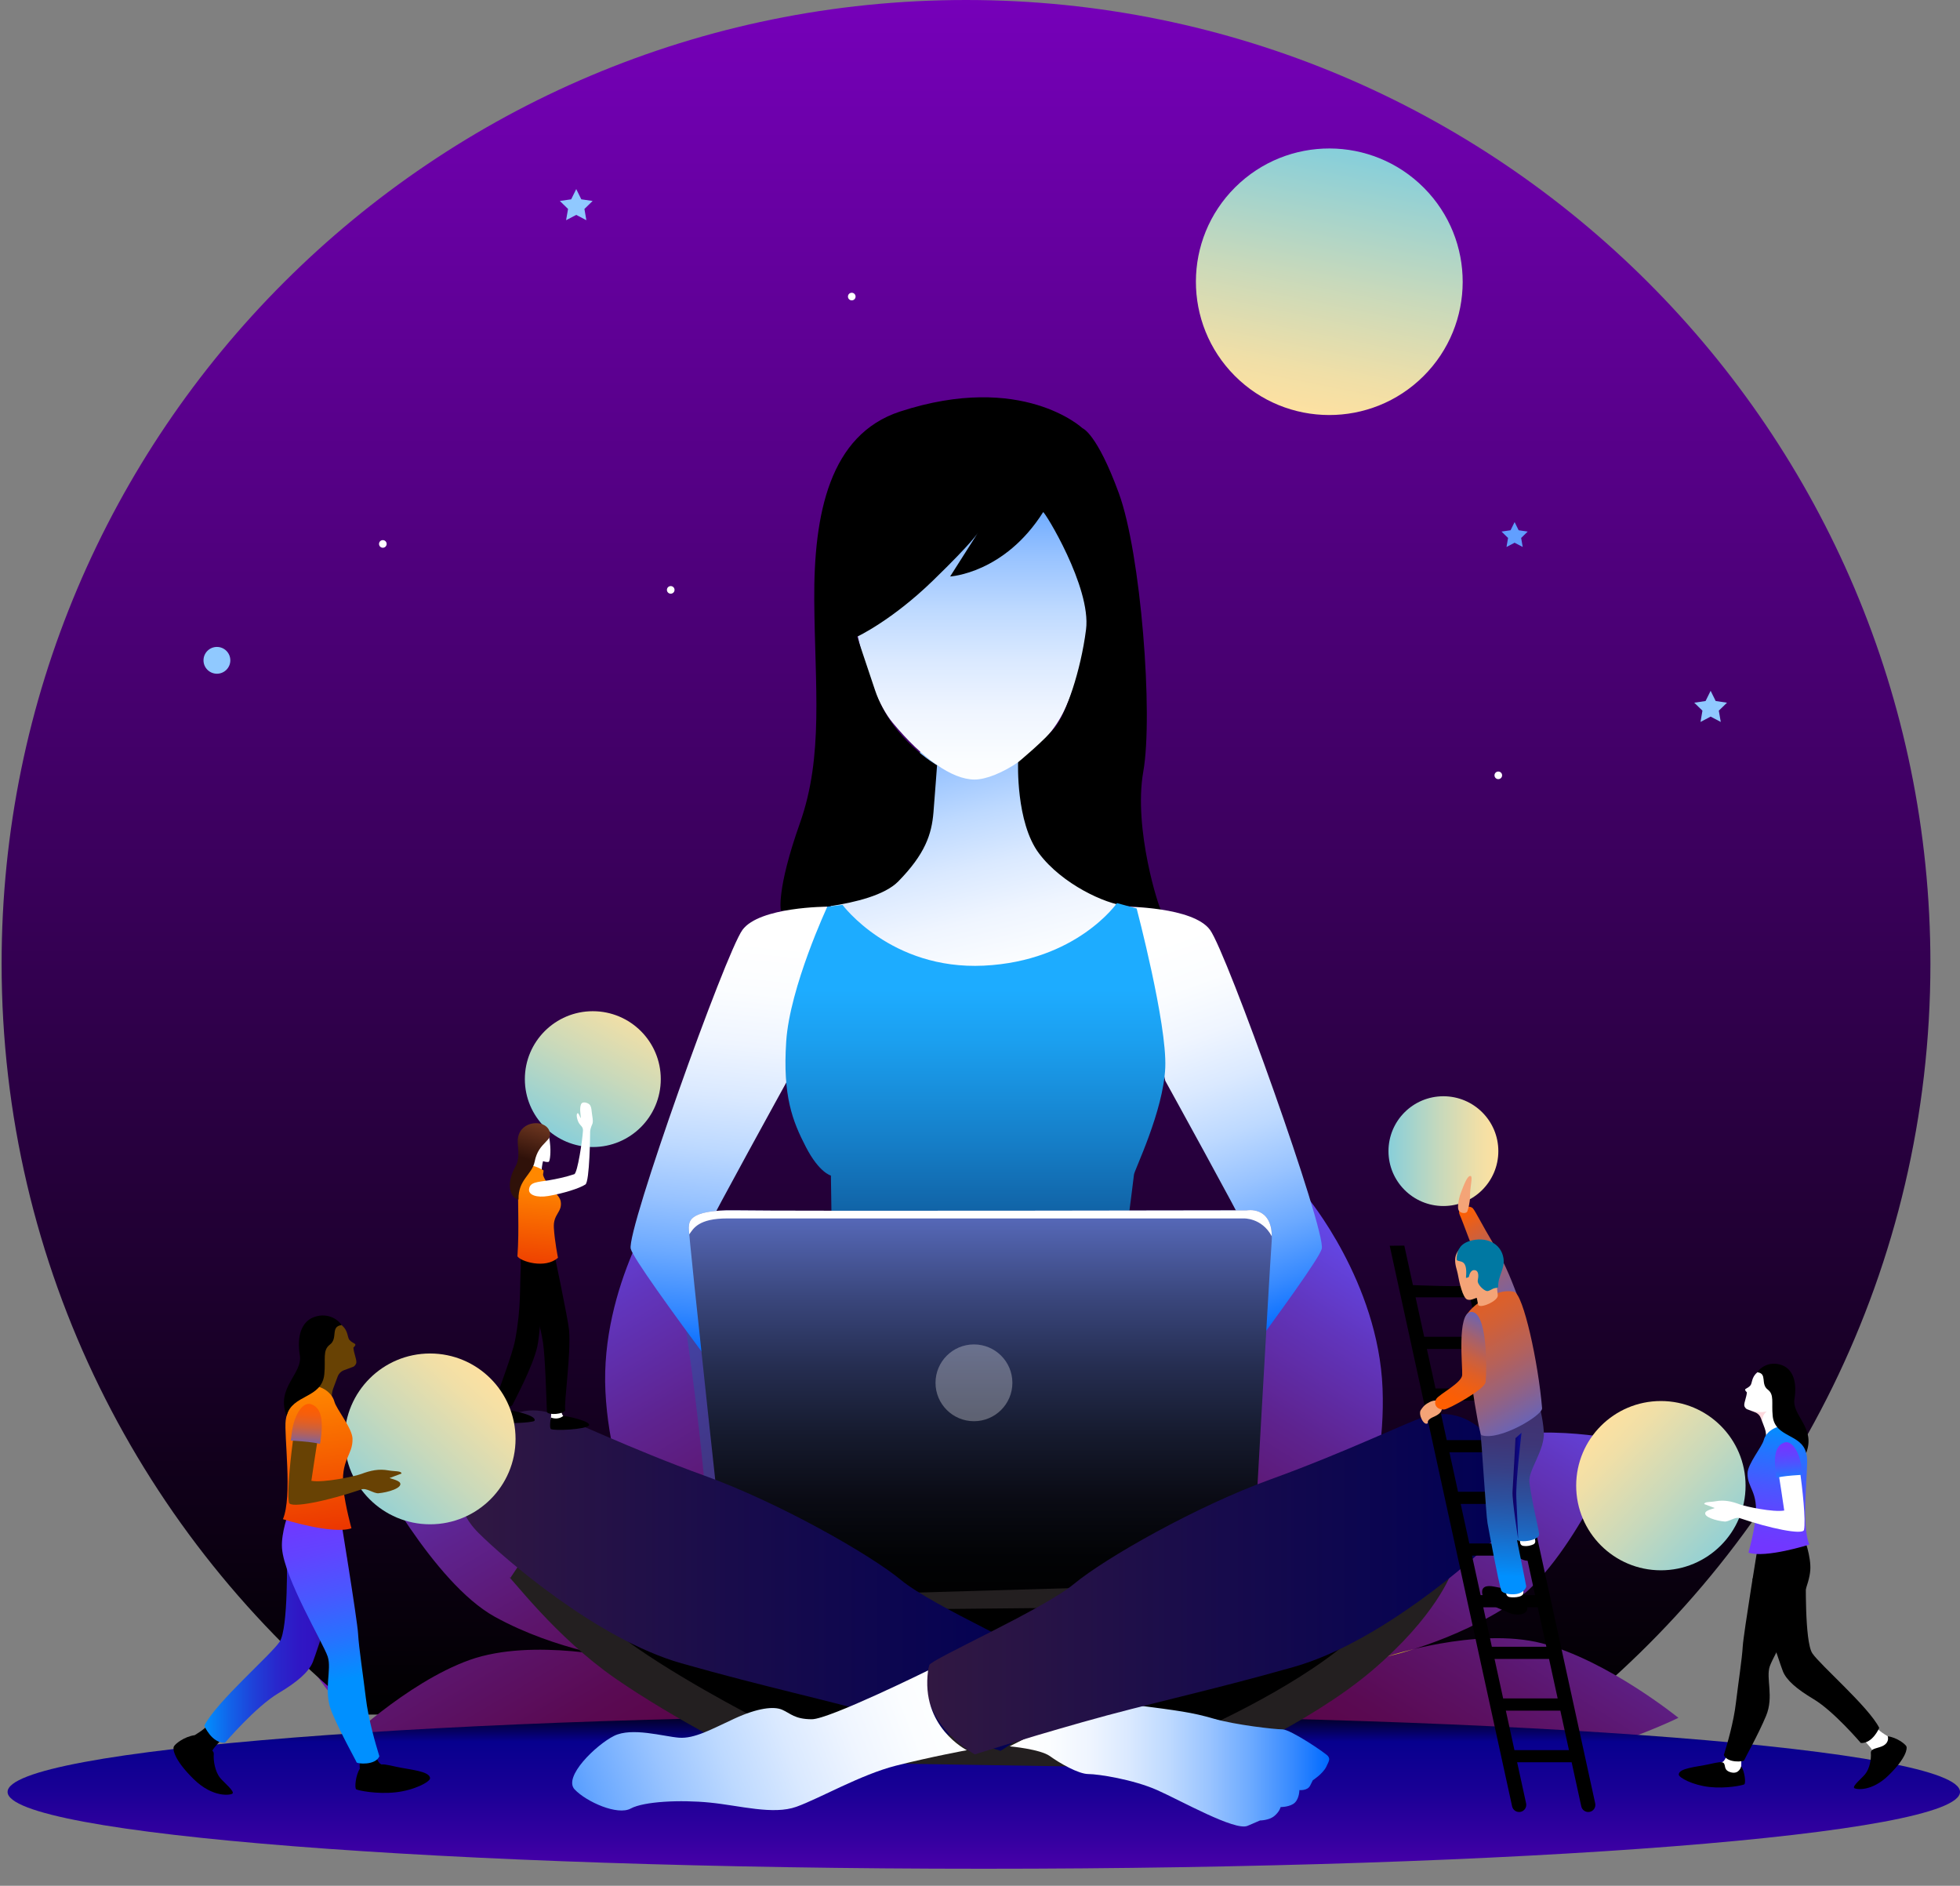 <?xml version="1.0" encoding="UTF-8"?> <svg xmlns="http://www.w3.org/2000/svg" width="105" height="101" viewBox="0 0 105 101" fill="none"><rect x="0" y="0" width="105" height="101" fill="#808080" stroke="none"/> <path d="M18.585 91.621C18.585 91.621 12.493 86.898 13.244 71.397C13.791 60.099 22.633 49.099 22.633 49.099C22.633 49.099 34.892 68.596 18.585 91.621Z" fill="#741AAC"></path> <path d="M83.914 91.621C83.914 91.621 90.007 86.898 89.256 71.397C88.707 60.099 79.867 49.099 79.867 49.099C79.867 49.099 67.608 68.596 83.914 91.621Z" fill="#741AAC"></path> <path d="M103.415 51.61C103.415 23.106 80.284 0 51.751 0C23.216 0 0.086 23.106 0.086 51.61C0.086 67.87 7.615 82.369 19.378 91.829H84.124C95.884 82.369 103.415 67.87 103.415 51.61Z" fill="url(#paint0_linear_127_632)"></path> <path d="M45.834 15.883C45.834 15.996 45.743 16.087 45.63 16.087C45.516 16.087 45.426 15.996 45.426 15.883C45.426 15.77 45.516 15.679 45.63 15.679C45.743 15.679 45.834 15.772 45.834 15.883ZM60.405 28.463C60.405 28.576 60.314 28.666 60.201 28.666C60.088 28.666 59.997 28.576 59.997 28.463C59.997 28.35 60.088 28.259 60.201 28.259C60.314 28.259 60.405 28.35 60.405 28.463ZM36.136 31.593C36.136 31.706 36.045 31.797 35.932 31.797C35.819 31.797 35.728 31.706 35.728 31.593C35.728 31.48 35.819 31.389 35.932 31.389C36.045 31.389 36.136 31.48 36.136 31.593ZM20.713 29.132C20.713 29.245 20.622 29.336 20.509 29.336C20.395 29.336 20.305 29.245 20.305 29.132C20.305 29.019 20.395 28.928 20.509 28.928C20.62 28.928 20.713 29.019 20.713 29.132ZM80.47 41.525C80.47 41.638 80.379 41.729 80.266 41.729C80.153 41.729 80.062 41.638 80.062 41.525C80.062 41.412 80.153 41.322 80.266 41.322C80.379 41.322 80.47 41.412 80.47 41.525Z" fill="white"></path> <path d="M81.14 27.961L81.356 28.399L81.841 28.47L81.49 28.812L81.574 29.295L81.14 29.067L80.705 29.295L80.789 28.812L80.438 28.47L80.923 28.399L81.14 27.961Z" fill="#619FFF"></path> <path d="M30.87 10.126L31.141 10.675L31.748 10.763L31.309 11.191L31.412 11.794L30.87 11.509L30.326 11.794L30.431 11.191L29.992 10.763L30.599 10.675L30.87 10.126ZM91.641 36.998L91.912 37.545L92.518 37.635L92.079 38.061L92.184 38.666L91.641 38.38L91.099 38.666L91.202 38.061L90.763 37.635L91.37 37.545L91.641 36.998Z" fill="#90C9FF"></path> <path d="M11.621 36.083C12.017 36.083 12.339 35.762 12.339 35.366C12.339 34.969 12.017 34.648 11.621 34.648C11.224 34.648 10.902 34.969 10.902 35.366C10.902 35.762 11.224 36.083 11.621 36.083Z" fill="#90C9FF"></path> <path d="M66.145 20.125C68.929 22.919 73.455 22.931 76.253 20.151C79.05 17.369 79.062 12.85 76.278 10.056C73.495 7.261 68.971 7.249 66.171 10.03C63.375 12.809 63.363 17.328 66.145 20.125Z" fill="url(#paint1_linear_127_632)"></path> <path d="M69.75 92.402C69.75 92.402 63.38 96.485 57.652 95.281C51.927 94.077 47.391 91.092 47.391 91.092C47.391 91.092 52.016 87.46 55.652 86.955C59.288 86.45 63.616 89.226 63.513 88.914C63.41 88.602 58.047 84.994 56.605 81.877C55.163 78.761 54.546 72.183 54.546 72.183C54.546 72.183 60.227 74.031 62.294 76.321C64.362 78.61 67.29 84.097 67.29 84.097C67.29 84.097 64.893 79.239 65.452 74.303C66.011 69.368 70.026 64.111 70.026 64.111C70.026 64.111 73.838 68.668 74.065 74.351C74.293 80.037 71.795 84.715 71.795 84.715C71.795 84.715 75.596 79.211 78.571 77.584C81.547 75.958 86.899 77.139 86.899 77.139C86.899 77.139 84.194 83.705 81.05 85.828C77.906 87.953 74.263 88.731 74.263 88.731C74.263 88.731 79.094 87.107 82.6 88.011C86.106 88.917 89.915 92.002 89.915 92.002C89.915 92.002 83.507 95.171 78.527 94.529C73.543 93.889 69.75 92.402 69.75 92.402Z" fill="url(#paint2_linear_127_632)"></path> <path d="M75.745 88.322C74.846 88.537 74.262 88.731 74.262 88.731C74.262 88.731 74.848 88.606 75.745 88.322Z" fill="url(#paint3_linear_127_632)"></path> <path d="M56.879 75.529C56.879 75.529 61.732 86.465 69.17 90.601C67.831 89.18 64.818 86.999 62.294 83.397C59.769 79.793 56.879 75.529 56.879 75.529Z" fill="url(#paint4_linear_127_632)"></path> <path d="M69.194 91.125C69.194 91.125 58.212 91.782 53.728 91.359C50.428 91.128 48.871 90.967 48.871 90.967C48.871 90.967 51.655 91.959 58.663 92.14C65.669 92.324 69.194 91.125 69.194 91.125Z" fill="url(#paint5_linear_127_632)"></path> <path d="M38.35 92.126C38.35 92.126 45.061 95.622 50.656 93.909C56.252 92.197 60.501 88.818 60.501 88.818C60.501 88.818 55.569 85.614 51.903 85.438C48.236 85.261 44.175 88.412 44.248 88.092C44.322 87.772 49.342 83.698 50.497 80.465C51.652 77.232 51.678 70.625 51.678 70.625C51.678 70.625 46.185 72.974 44.331 75.44C42.477 77.906 40.054 83.633 40.054 83.633C40.054 83.633 42.004 78.579 41.005 73.714C40.006 68.849 35.536 63.972 35.536 63.972C35.536 63.972 32.149 68.851 32.434 74.533C32.717 80.215 35.626 84.652 35.626 84.652C35.626 84.652 31.347 79.511 28.237 78.156C25.127 76.802 19.902 78.459 19.902 78.459C19.902 78.459 23.185 84.756 26.507 86.59C29.828 88.424 33.527 88.873 33.527 88.873C33.527 88.873 28.571 87.688 25.16 88.904C21.75 90.12 18.234 93.532 18.234 93.532C18.234 93.532 24.901 96.115 29.804 95.031C34.705 93.948 38.35 92.126 38.35 92.126Z" fill="url(#paint6_linear_127_632)"></path> <path opacity="0.3" d="M35.535 63.974C35.535 63.974 40.004 68.851 41.004 73.716C42.003 78.581 40.052 83.634 40.052 83.634C40.052 83.634 42.476 77.906 44.329 75.442C46.182 72.976 51.677 70.627 51.677 70.627C51.677 70.627 51.653 77.233 50.496 80.466C49.34 83.7 44.321 87.775 44.247 88.094C44.173 88.414 48.234 85.261 51.901 85.439C55.568 85.616 60.5 88.82 60.5 88.82C60.5 88.82 56.25 92.198 50.655 93.911C45.06 95.623 38.348 92.128 38.348 92.128L38.168 92.216C38.736 79.811 35.535 63.974 35.535 63.974Z" fill="#00759F"></path> <path d="M32.012 88.601C32.925 88.736 33.524 88.876 33.524 88.876C33.524 88.876 32.931 88.803 32.012 88.601Z" fill="url(#paint7_linear_127_632)"></path> <path d="M49.655 74.17C49.655 74.17 45.803 85.496 38.766 90.28C39.971 88.746 42.777 86.304 44.968 82.49C47.159 78.675 49.655 74.17 49.655 74.17Z" fill="url(#paint8_linear_127_632)"></path> <path d="M38.789 90.805C38.789 90.805 49.786 90.476 54.214 89.654C57.48 89.128 59.016 88.828 59.016 88.828C59.016 88.828 56.333 90.065 49.37 90.875C42.406 91.685 38.789 90.805 38.789 90.805Z" fill="url(#paint9_linear_127_632)"></path> <path d="M37.766 90.556C37.766 90.556 33.616 86.254 29.755 83.439C25.897 80.622 21.496 79.067 21.496 79.067C21.496 79.067 27.275 82.525 29.442 84.08C31.607 85.635 37.766 90.556 37.766 90.556Z" fill="url(#paint10_linear_127_632)"></path> <path d="M52.703 100.086C81.586 100.086 105.001 98.244 105.001 95.971C105.001 93.698 81.586 91.856 52.703 91.856C23.82 91.856 0.406 93.698 0.406 95.971C0.406 98.244 23.82 100.086 52.703 100.086Z" fill="url(#paint11_linear_127_632)"></path> <path d="M49.981 39.097L44.234 49C44.234 49 51.275 55.172 52.567 54.598C53.86 54.025 60.182 51.584 60.182 51.584C60.182 51.584 60.326 47.997 59.894 46.848C59.464 45.7 54.148 37.376 53.716 37.662C53.284 37.95 49.981 39.097 49.981 39.097Z" fill="url(#paint12_linear_127_632)"></path> <path d="M27.898 83.675C28.186 83.867 30.437 86.929 33.55 89.082C36.663 91.234 40.877 93.339 40.877 93.339L64.344 93.721C64.344 93.721 69.612 91.472 72.869 88.698C76.126 85.924 76.844 83.818 76.844 83.818L57.401 85.301L57.209 85.109L47.439 85.205" fill="black"></path> <path d="M27.898 83.675C28.186 83.867 30.437 86.929 33.55 89.082C36.663 91.234 40.877 93.339 40.877 93.339L64.344 93.721C64.344 93.721 69.612 91.472 72.869 88.698C76.126 85.924 76.844 83.818 76.844 83.818L57.401 85.301L57.209 85.109L47.439 85.205" stroke="#231F20" stroke-width="2" stroke-miterlimit="10"></path> <path d="M45.664 32.566C45.664 32.566 46.271 36.84 47.834 38.722C49.398 40.604 50.995 41.751 52.209 41.751C53.423 41.751 55.849 40.316 56.934 38.212C58.019 36.107 58.499 32.631 58.499 32.631C58.499 32.631 61.02 26.54 55.562 25.87C50.102 25.201 47.037 24.147 46.622 25.392C46.208 26.634 45.664 32.566 45.664 32.566Z" fill="url(#paint13_linear_127_632)"></path> <path d="M55.882 27.43C55.935 27.344 58.469 31.449 58.181 33.713C57.893 35.977 57.096 38.21 56.552 38.912C56.009 39.614 54.541 40.825 54.541 40.825C54.541 40.825 54.413 44.046 55.659 45.705C56.905 47.365 59.235 48.416 60.289 48.512C61.343 48.608 62.3 48.735 62.204 48.735C62.108 48.735 60.704 44.397 61.246 41.335C61.789 38.273 61.119 29.631 59.936 26.409C58.755 23.188 57.989 22.933 57.989 22.933C57.989 22.933 54.764 19.904 48.219 22.041C44.441 23.274 43.589 27.526 43.621 32.151C43.654 36.777 44.132 40.475 42.855 44.08C41.578 47.685 41.833 48.769 41.833 48.769C41.833 48.769 46.686 48.673 48.123 47.206C49.56 45.738 49.911 44.686 50.007 43.507C50.103 42.327 50.199 40.987 50.199 40.987C50.199 40.987 47.772 39.616 46.878 36.968C45.985 34.321 45.92 34.098 45.92 34.098C45.92 34.098 47.772 33.237 49.974 31.1C52.177 28.963 52.4 28.516 52.4 28.516L50.9 30.875C50.9 30.875 53.806 30.716 55.882 27.43Z" fill="black"></path> <path d="M44.325 48.56C44.325 48.56 40.686 48.56 39.775 49.803C38.865 51.046 33.549 65.926 33.789 66.882C34.029 67.837 42.218 78.555 42.218 78.555C42.218 78.555 42.458 72.767 42.41 72.48C42.362 72.192 38.005 65.734 38.005 65.59C38.005 65.446 42.172 57.888 42.172 57.888L44.325 48.56Z" fill="url(#paint14_linear_127_632)"></path> <path d="M60.273 48.56C60.273 48.56 63.913 48.56 64.823 49.803C65.733 51.046 71.049 65.926 70.809 66.882C70.569 67.837 62.38 78.555 62.38 78.555C62.38 78.555 62.14 72.767 62.188 72.48C62.236 72.192 66.594 65.734 66.594 65.59C66.594 65.446 62.427 57.888 62.427 57.888L60.273 48.56Z" fill="url(#paint15_linear_127_632)"></path> <path d="M59.838 48.368C59.838 48.368 57.683 51.478 52.702 51.718C47.722 51.958 45.135 48.464 45.135 48.464L44.321 48.56C44.321 48.56 42.31 52.865 42.118 55.783C41.926 58.701 42.454 60.04 43.172 61.429C43.89 62.818 44.513 62.96 44.513 62.96L44.801 82.574C44.801 82.574 58.114 84.009 58.067 83.866C58.019 83.722 60.748 63.102 60.748 62.912C60.748 62.72 62.329 59.514 62.425 57.172C62.521 54.829 60.892 48.656 60.892 48.656L59.838 48.368Z" fill="url(#paint16_linear_127_632)"></path> <path d="M39.006 85.588C39.006 85.588 36.851 65.926 36.899 65.734C36.947 65.542 36.707 64.777 39.39 64.825C42.071 64.873 66.784 64.825 66.784 64.825C66.784 64.825 68.269 64.537 68.125 66.5C67.981 68.46 67.07 84.775 67.07 84.775L39.006 85.588Z" fill="url(#paint17_linear_127_632)"></path> <path opacity="0.3" d="M52.176 76.117C53.313 76.117 54.235 75.196 54.235 74.06C54.235 72.924 53.313 72.004 52.176 72.004C51.039 72.004 50.117 72.924 50.117 74.06C50.117 75.196 51.039 76.117 52.176 76.117Z" fill="white"></path> <path d="M56.042 88.986C55.953 88.678 49.96 86.02 48.283 84.633C46.607 83.246 41.723 80.47 37.747 79.035C33.772 77.6 30.325 75.925 29.51 75.685C28.696 75.445 27.164 75.255 25.679 77.216C24.195 79.177 24.338 80.804 25.631 82.097C26.924 83.388 31.953 87.791 36.503 89.082C41.053 90.373 44.31 91.043 47.853 92.048C51.396 93.053 53.599 93.77 53.599 93.77C53.599 93.77 56.904 91.952 56.042 88.986Z" fill="url(#paint18_linear_127_632)"></path> <path d="M54.094 93.531C54.094 93.531 55.722 93.675 56.249 94.056C56.775 94.438 57.781 95.014 58.307 95.014C58.834 95.014 60.702 95.302 61.995 95.875C63.287 96.449 66.162 98.076 66.832 97.788L67.503 97.5C67.503 97.5 67.981 97.5 68.269 97.26C68.557 97.021 68.605 96.783 68.605 96.783C68.605 96.783 69.131 96.783 69.371 96.543C69.611 96.303 69.611 95.873 69.611 95.873C69.611 95.873 70.042 95.921 70.186 95.634L70.33 95.346C70.33 95.346 70.856 95.01 71.048 94.629C71.24 94.247 71.24 94.199 71.144 94.055C71.048 93.911 69.133 92.62 68.701 92.62C68.271 92.62 66.162 92.38 65.014 92.046C63.865 91.71 63.099 91.616 60.894 91.329C58.691 91.043 54.094 93.531 54.094 93.531Z" fill="url(#paint19_linear_127_632)"></path> <path d="M49.784 89.178C49.873 88.869 55.866 86.212 57.543 84.825C59.219 83.438 64.103 80.662 68.079 79.227C72.054 77.792 75.502 76.117 76.316 75.877C77.13 75.637 78.663 75.447 80.147 77.408C81.632 79.369 81.488 80.996 80.195 82.288C78.903 83.58 73.873 87.982 69.323 89.274C64.774 90.565 61.517 91.234 57.973 92.24C54.43 93.245 52.227 93.962 52.227 93.962C52.227 93.962 48.922 92.144 49.784 89.178Z" fill="url(#paint20_linear_127_632)"></path> <path d="M49.72 89.464C49.72 89.464 44.419 92.079 43.493 92.079C42.568 92.079 42.343 91.76 41.898 91.568C41.45 91.376 40.588 91.472 39.343 92.046C38.099 92.62 37.204 93.13 36.374 93.067C35.544 93.003 33.852 92.493 32.894 92.971C31.936 93.448 30.148 95.171 30.787 95.841C31.427 96.51 33.086 97.245 33.789 96.861C34.492 96.48 36.439 96.384 38.035 96.543C39.631 96.702 41.419 97.213 42.666 96.766C43.912 96.319 46.113 95.043 47.997 94.565C49.881 94.087 51.796 93.736 51.796 93.736C51.796 93.736 49.305 92.495 49.72 89.464Z" fill="url(#paint21_linear_127_632)"></path> <path d="M68.133 66.215C68.118 64.57 66.784 64.825 66.784 64.825C66.784 64.825 42.073 64.873 39.39 64.825C36.709 64.777 36.947 65.542 36.899 65.734C36.896 65.75 36.904 65.881 36.925 66.111C37.148 65.792 37.42 65.256 38.968 65.256H66.618C66.618 65.256 67.593 65.208 68.133 66.215Z" fill="white"></path> <path d="M85.457 96.584L78.932 66.707L78.173 66.815L78.612 68.827C78.726 68.954 75.692 68.827 75.692 68.827L75.231 66.712L74.449 66.719L81.006 96.745C81.017 96.794 81.037 96.841 81.066 96.882C81.094 96.923 81.131 96.959 81.174 96.986C81.216 97.013 81.263 97.032 81.313 97.04C81.362 97.049 81.413 97.049 81.462 97.038C81.561 97.016 81.648 96.956 81.703 96.871C81.758 96.785 81.777 96.681 81.755 96.582L81.275 94.382H84.195L84.711 96.745C84.755 96.952 84.959 97.082 85.167 97.038C85.374 96.993 85.501 96.791 85.457 96.584ZM75.834 69.481H78.754L79.215 71.596H76.296L75.834 69.481ZM76.439 72.248H79.359L79.822 74.363H76.902L76.439 72.248ZM77.043 75.016H79.962L80.423 77.13H77.504L77.043 75.016ZM77.648 77.781H80.567L81.029 79.896H78.109L77.648 77.781ZM78.251 80.549H81.171L81.632 82.663H78.713L78.251 80.549ZM78.857 83.316H81.776L82.237 85.431H79.318L78.857 83.316ZM79.46 86.083H82.379L82.841 88.198H79.921L79.46 86.083ZM80.065 88.85H82.985L83.446 90.965H80.526L80.065 88.85ZM81.131 93.733L80.67 91.618H83.59L84.051 93.733H81.131Z" fill="black"></path> <path d="M81.251 69.298C81.256 69.308 81.321 70.599 80.569 70.474C80.145 70.404 79.955 68.68 79.18 67.501C78.999 67.226 78.344 65.363 78.205 65.077C77.982 64.614 78.736 64.523 78.906 64.717C79.04 64.87 79.398 65.602 80.001 66.608C80.685 67.74 81.119 68.967 81.251 69.298Z" fill="url(#paint22_linear_127_632)"></path> <path d="M81.569 83.53C81.228 83.367 80.449 83.146 80.322 82.717C80.319 82.705 80.319 82.694 80.316 82.682C80.218 82.285 80.519 82.225 80.862 82.297C81.214 82.371 82.248 82.561 82.248 82.561C82.248 82.561 82.429 82.989 82.429 83.242C82.429 83.499 81.905 83.691 81.569 83.53Z" fill="black"></path> <path d="M82.219 82.338L82.246 82.526C82.257 82.6 82.221 82.674 82.154 82.708C82.037 82.764 81.837 82.833 81.588 82.792C81.513 82.778 81.453 82.718 81.441 82.643L81.406 82.405L82.219 82.338Z" fill="white"></path> <path d="M80.839 86.374C80.453 86.191 79.568 85.939 79.426 85.451C79.421 85.438 79.423 85.426 79.419 85.414C79.309 84.963 79.651 84.895 80.04 84.975C80.439 85.059 81.612 85.275 81.612 85.275C81.612 85.275 81.823 85.766 81.823 86.133C81.821 86.499 81.219 86.556 80.839 86.374Z" fill="black"></path> <path d="M81.573 85.022L81.604 85.234C81.695 85.539 81.139 85.582 80.858 85.534C80.772 85.518 80.704 85.451 80.692 85.364L80.652 85.093L81.573 85.022Z" fill="white"></path> <path d="M82.44 75.216C82.44 75.216 82.648 75.874 82.704 76.673C82.775 77.677 81.847 78.742 81.933 79.398C82.087 80.578 82.42 81.811 82.454 82.163C82.488 82.518 81.225 82.72 81.132 82.338C81.04 81.956 80.129 79.989 80.032 79.429C79.862 78.465 81.055 78.021 81.055 78.021C81.055 78.021 80.935 80.747 81.083 81.556C81.167 82.014 81.701 84.606 81.76 84.948C81.775 85.042 81.604 85.308 81.266 85.368C80.908 85.431 80.488 85.335 80.431 85.191C80.285 84.814 79.769 82.013 79.689 81.576C79.607 81.139 79.368 76.999 79.298 76.692C79.226 76.384 82.3 74.904 82.44 75.216Z" fill="url(#paint23_linear_127_632)"></path> <path d="M78.469 70.714C78.462 71.913 79.211 76.812 79.364 76.865C80.32 77.194 82.643 75.8 82.612 75.423C82.408 72.956 81.603 69.308 81.116 69.188C80.092 68.933 78.472 70.127 78.469 70.714Z" fill="url(#paint24_linear_127_632)"></path> <path d="M80.268 61.652C80.268 63.275 78.951 64.592 77.325 64.592C75.699 64.592 74.383 63.275 74.383 61.652C74.383 60.028 75.699 58.713 77.325 58.713C78.95 58.713 80.268 60.028 80.268 61.652Z" fill="url(#paint25_linear_127_632)"></path> <path d="M76.445 75.173C76.299 75.266 76.217 75.365 76.114 75.519C75.96 75.74 76.286 76.408 76.49 76.219C76.449 76.011 76.754 75.91 76.864 75.856C77.225 75.685 77.261 75.509 77.237 75.372C77.17 74.997 76.898 74.885 76.445 75.173Z" fill="#F4A477"></path> <path d="M78.332 73.644C78.302 74.069 77.126 74.653 76.948 74.918C76.785 75.161 76.926 75.519 77.382 75.487C77.613 75.463 79.543 74.415 79.586 74.019C79.663 73.302 79.681 70.18 78.794 70.265C78.037 70.337 78.362 73.219 78.332 73.644Z" fill="url(#paint26_linear_127_632)"></path> <path d="M80.249 67.402C80.129 66.585 79.467 66.256 78.624 66.621C77.616 67.059 78.025 67.854 78.089 68.202C78.169 68.65 78.362 69.534 78.612 69.603C78.792 69.652 78.92 69.57 79.109 69.507C79.174 69.748 79.165 69.88 79.205 69.912C79.388 70.065 80.273 69.661 80.239 69.368C80.223 69.234 80.197 69.013 80.182 68.794C80.117 68.219 80.348 68.07 80.249 67.402Z" fill="#F4A477"></path> <path d="M79.064 68.043C78.909 67.979 78.755 68.067 78.69 68.383C78.685 68.407 78.531 68.467 78.534 68.421C78.642 67.342 78.145 67.647 78.035 67.471C78.03 66.993 78.208 66.626 78.735 66.465C79.59 66.203 80.425 66.58 80.545 67.399C80.627 67.959 80.242 68.342 80.262 68.902C80.266 68.979 80.212 68.957 80.049 68.996C79.923 69.027 79.775 69.168 79.645 69.144C79.482 69.113 79.124 68.784 79.167 68.568C79.208 68.371 79.222 68.108 79.064 68.043Z" fill="#0078A2"></path> <path d="M81.331 82.437C81.331 82.437 80.997 80.328 81.03 79.874C81.062 79.42 81.187 77.024 81.187 77.024L81.51 76.737C81.51 76.737 81.191 79.406 81.232 80.194C81.273 80.982 81.331 82.437 81.331 82.437Z" fill="url(#paint27_linear_127_632)"></path> <path d="M78.139 64.814C78.064 64.681 78.141 64.191 78.259 63.888C78.386 63.561 78.612 62.907 78.792 62.989C78.906 63.04 78.751 63.539 78.751 64.07C78.751 64.407 78.66 64.734 78.604 64.885C78.563 64.998 78.242 65.013 78.139 64.814Z" fill="#F4A477"></path> <path d="M35.399 57.795C35.399 55.787 33.769 54.158 31.758 54.158C29.747 54.158 28.117 55.787 28.117 57.795C28.117 59.804 29.747 61.433 31.758 61.433C33.769 61.434 35.399 59.806 35.399 57.795Z" fill="url(#paint28_linear_127_632)"></path> <path d="M29.533 75.598C29.533 75.598 29.523 75.774 29.517 75.923C29.516 75.963 29.516 76 29.516 76.033C29.516 76.079 29.752 76.117 29.946 76.064C30.099 76.023 30.23 75.904 30.169 75.834C30.104 75.762 30.037 75.509 30.037 75.509L29.533 75.598Z" fill="white"></path> <path d="M29.523 75.923C29.523 75.923 29.878 76.077 30.174 75.834C30.334 75.827 31.688 76.124 31.552 76.339C31.415 76.559 29.662 76.648 29.507 76.531C29.447 76.487 29.461 76.072 29.523 75.923Z" fill="black"></path> <path d="M26.698 75.226C26.698 75.226 26.667 75.399 26.647 75.546C26.642 75.586 26.636 75.622 26.633 75.656C26.628 75.702 26.859 75.766 27.058 75.735C27.214 75.711 27.36 75.608 27.305 75.531C27.248 75.452 27.209 75.194 27.209 75.194L26.698 75.226Z" fill="#EBBEAF"></path> <path d="M29.091 68.228L27.907 67.746C27.823 68.966 27.941 69.933 27.596 71.772C27.451 72.546 26.741 74.348 26.465 75.23C26.545 75.418 27.344 75.44 27.454 75.243C27.596 74.942 28.527 73.228 28.782 72.132C28.899 71.625 29.096 69.454 29.091 68.228ZM26.648 75.548C26.648 75.548 26.983 75.742 27.305 75.533C27.464 75.543 28.779 75.805 28.633 76.093C28.575 76.208 26.707 76.285 26.566 76.153C26.513 76.1 26.573 75.69 26.648 75.548Z" fill="black"></path> <path d="M28.357 62.635C28.357 62.635 28.462 62.284 28.434 62.111C28.407 61.938 28.017 61.701 27.956 61.34C27.894 60.979 28.103 60.494 28.645 60.456C29.463 60.398 29.437 61.037 29.466 61.258C29.514 61.616 29.476 62.186 29.394 62.225C29.37 62.237 29.269 62.249 29.092 62.189C29.061 62.278 28.983 62.694 29.043 62.823C29.103 62.951 28.357 62.635 28.357 62.635Z" fill="white"></path> <path d="M27.947 66.966C27.906 67.233 27.879 67.527 27.904 67.748C28.035 68.808 28.822 70.137 29.089 71.906C29.207 72.685 29.266 74.803 29.3 75.627C29.401 75.807 30.197 75.738 30.284 75.533C30.197 75.146 30.598 72.55 30.485 71.233C30.436 70.67 29.612 66.748 29.612 66.748C29.612 66.748 28.496 66.65 27.947 66.966Z" fill="black"></path> <path d="M29.116 62.683C29.116 62.683 28.608 62.354 28.195 62.419C28.137 62.457 28.118 62.636 28.039 62.854C27.954 63.092 27.81 63.381 27.775 63.708C27.717 64.282 27.827 65.839 27.719 67.286C27.889 67.558 29.2 67.978 29.892 67.363C29.892 67.363 29.712 66.474 29.671 65.755C29.628 65.01 30.134 64.931 30.038 64.344C29.976 63.967 29.287 63.52 29.1 62.953C29.076 62.878 29.13 62.767 29.116 62.683Z" fill="url(#paint29_linear_127_632)"></path> <path d="M29.415 60.532C29.684 61.143 28.856 61.111 28.642 62.213C28.503 62.926 27.751 63.169 27.778 64.244C27.305 64.152 27.103 63.378 27.605 62.496C27.927 61.931 27.665 61.352 27.756 60.902C27.938 60.006 29.161 59.958 29.415 60.532Z" fill="url(#paint30_linear_127_632)"></path> <path d="M28.342 63.691C28.392 63.301 28.767 63.318 29.434 63.208C29.746 63.157 30.32 63.04 30.763 62.888C30.943 62.826 31.205 61.032 31.231 60.549C31.241 60.34 31.09 60.294 30.998 60.119C30.907 59.946 30.852 59.651 30.945 59.622C31.013 59.6 31.068 59.865 31.119 59.877C31.101 59.672 31.042 59.359 31.123 59.153C31.203 58.948 31.502 59.08 31.572 59.146C31.658 59.227 31.683 59.355 31.699 59.54C31.719 59.761 31.8 60.056 31.73 60.205C31.67 60.335 31.613 60.511 31.615 60.604C31.616 60.696 31.591 63.285 31.361 63.438C31.049 63.645 30.182 63.916 29.381 64.054C28.747 64.162 28.303 63.998 28.342 63.691Z" fill="white"></path> <path d="M84.438 79.569C84.438 77.066 86.469 75.036 88.975 75.036C91.481 75.036 93.513 77.066 93.513 79.569C93.513 82.073 91.481 84.102 88.975 84.102C86.469 84.1 84.438 82.071 84.438 79.569Z" fill="url(#paint31_linear_127_632)"></path> <path d="M93.594 75.476L94.028 75.639C94.168 75.692 94.28 75.803 94.333 75.944L94.54 76.499C94.618 76.706 94.631 76.932 94.58 77.146C94.51 77.439 94.369 77.708 94.174 77.935C95.072 78.06 95.795 78.079 96.676 77.928C96.443 77.201 96.265 76.567 95.757 75.992L95.566 75.764C95.632 75.752 95.8 74.23 95.595 73.879C95.194 73.194 94.379 73.337 94.146 73.498C93.808 73.771 93.886 74.089 93.757 74.218C93.615 74.362 93.496 74.367 93.49 74.425C93.483 74.483 93.56 74.536 93.584 74.574C93.555 74.862 93.436 75.091 93.442 75.269C93.445 75.343 93.522 75.449 93.594 75.476Z" fill="white"></path> <path opacity="0.35" d="M94.331 75.944L94.427 76.201C94.344 75.781 94.66 75.586 94.66 75.586C94.658 75.586 94.5 75.642 94.245 75.627C94.121 75.62 93.94 75.579 93.85 75.555C93.761 75.529 93.633 75.492 93.633 75.492L94.025 75.639C94.166 75.691 94.277 75.802 94.331 75.944Z" fill="#F58F9E"></path> <path d="M100.425 92.436C100.425 92.436 100.598 92.656 100.967 92.889C101.327 93.115 101.687 93.337 101.634 93.443C101.581 93.55 100.722 94.803 100.219 95.093C99.717 95.384 100.147 94.837 100.175 94.706C100.202 94.574 100.458 93.945 100.247 93.654C100.036 93.365 99.784 93.192 99.851 93.06C99.916 92.928 100.247 92.347 100.425 92.436Z" fill="white"></path> <path d="M96.746 84.386C96.746 84.386 96.666 87.914 97.089 88.547C97.513 89.181 100.11 91.416 100.674 92.541C100.674 92.541 100.322 93.385 99.688 93.351C99.688 93.351 98.233 91.644 97.161 91.005C96.248 90.46 95.708 89.991 95.514 89.515C95.32 89.039 93.875 84.552 93.875 84.552L96.746 84.386ZM101.128 92.99C101.128 92.99 101.238 93.284 100.914 93.481C100.639 93.647 100.202 93.615 100.225 93.894C100.249 94.2 100.165 94.721 99.918 95.022C99.738 95.243 99.218 95.661 99.335 95.764C99.419 95.839 100.261 95.978 101.179 95.077C102.145 94.13 102.174 93.637 102.131 93.536C102.071 93.407 101.623 93.058 101.128 92.99Z" fill="black"></path> <path d="M93.285 94.116C93.285 94.116 93.299 94.856 93.232 95.039C93.165 95.224 91.634 95.197 91.289 94.907C90.947 94.616 92.109 94.551 92.333 94.325C92.434 94.224 92.548 93.943 92.548 93.943L93.285 94.116Z" fill="white"></path> <path d="M96.64 82.336C96.64 82.336 97.037 83.364 96.979 84.107C96.868 85.542 95.02 88.618 94.807 89.251C94.596 89.885 95.037 90.87 94.614 91.89C94.19 92.911 93.451 94.212 93.434 94.282C93.417 94.353 92.539 94.444 92.349 93.995C92.536 93.389 92.872 92.245 92.995 91.205C93.119 90.168 93.326 88.822 93.362 88.171C93.398 87.52 94.23 82.439 94.23 82.439C94.23 82.439 94.579 82.494 96.64 82.336ZM93.28 94.596C93.28 94.596 93.179 95.039 92.738 94.925C92.298 94.81 92.474 94.527 92.325 94.413C92.232 94.341 92.013 94.385 91.53 94.493C90.916 94.63 89.935 94.694 89.934 95.039C89.934 95.207 90.683 95.61 91.578 95.707C92.472 95.805 93.345 95.62 93.441 95.567C93.54 95.514 93.467 94.873 93.28 94.596Z" fill="black"></path> <path d="M94.485 77.131C94.61 76.654 95.214 76.285 95.748 76.403C96.186 76.499 96.71 77.357 96.798 78.026C96.885 78.694 96.468 81.641 96.93 82.724C96.93 82.724 94.585 83.467 93.669 83.157C93.669 83.157 93.955 82.117 94.044 81.335C94.211 79.871 93.599 79.704 93.618 78.901C93.631 78.396 94.387 77.501 94.485 77.131Z" fill="url(#paint32_linear_127_632)"></path> <path d="M95.627 77.451C95.975 77.384 96.272 77.694 96.402 78.607C96.567 79.752 96.743 81.413 96.644 81.936C96.587 82.227 94.796 81.853 93.198 81.307C92.953 81.223 92.617 81.509 92.389 81.49C91.945 81.453 91.252 81.246 91.36 81.006C91.424 80.864 91.881 80.783 91.857 80.764L91.297 80.554C91.311 80.417 91.614 80.46 91.919 80.403C92.368 80.323 92.761 80.405 93.201 80.571C93.515 80.689 95.007 81.006 95.584 80.9C95.492 80.256 95.368 79.463 95.303 79.052C95.154 78.1 95.07 77.559 95.627 77.451Z" fill="white"></path> <path d="M95.171 79.141C95.543 79.059 95.917 79.03 96.299 79.004C96.386 78.999 96.472 78.992 96.559 78.987C96.544 78.846 96.527 78.709 96.508 78.581C96.378 77.668 95.956 77.141 95.601 77.256C95.068 77.428 95.008 78.103 95.155 79.054C95.161 79.081 95.166 79.11 95.171 79.141Z" fill="url(#paint33_linear_127_632)"></path> <path d="M95.458 73.115C94.748 72.855 94.229 73.315 94.148 73.497C94.688 73.564 94.303 74.122 94.699 74.421C95.066 74.699 94.892 75.113 94.966 75.838C95.086 77.006 96.497 76.773 96.759 77.819C97.287 76.461 95.986 75.822 96.132 74.928C96.281 74.01 96.046 73.331 95.458 73.115Z" fill="black"></path> <path d="M23.04 81.638C25.569 81.638 27.619 79.59 27.619 77.064C27.619 74.538 25.569 72.49 23.04 72.49C20.511 72.49 18.461 74.538 18.461 77.064C18.461 79.59 20.511 81.638 23.04 81.638Z" fill="url(#paint34_linear_127_632)"></path> <path d="M18.921 73.202L18.432 73.384C18.273 73.444 18.148 73.569 18.089 73.726L17.856 74.35C17.769 74.583 17.753 74.837 17.811 75.079C17.89 75.408 18.048 75.713 18.269 75.969C17.256 76.11 16.442 76.132 15.449 75.961C15.711 75.141 15.912 74.427 16.483 73.779L16.699 73.522C16.623 73.509 16.433 71.794 16.665 71.397C17.116 70.625 18.033 70.788 18.297 70.969C18.677 71.276 18.59 71.634 18.735 71.779C18.897 71.94 19.03 71.947 19.037 72.012C19.046 72.077 18.958 72.139 18.931 72.18C18.963 72.504 19.097 72.762 19.09 72.962C19.089 73.052 19.003 73.171 18.921 73.202Z" fill="#684204"></path> <path d="M11.224 92.306C11.224 92.306 11.028 92.553 10.614 92.815C10.209 93.07 9.803 93.32 9.861 93.44C9.921 93.558 10.888 94.971 11.454 95.298C12.019 95.625 11.534 95.01 11.505 94.861C11.476 94.712 11.186 94.003 11.425 93.676C11.663 93.349 11.946 93.156 11.87 93.007C11.796 92.861 11.425 92.207 11.224 92.306Z" fill="black"></path> <path d="M15.368 83.237C15.368 83.237 15.459 87.212 14.982 87.926C14.506 88.64 11.58 91.157 10.945 92.424C10.945 92.424 11.341 93.375 12.056 93.335C12.056 93.335 13.695 91.412 14.902 90.693C15.93 90.08 16.539 89.551 16.758 89.015C16.976 88.479 18.603 83.426 18.603 83.426L15.368 83.237Z" fill="url(#paint35_linear_127_632)"></path> <path d="M10.433 92.931C10.433 92.931 10.309 93.263 10.675 93.486C10.983 93.674 11.477 93.637 11.451 93.952C11.424 94.296 11.518 94.885 11.797 95.224C12.001 95.472 12.586 95.944 12.454 96.06C12.36 96.144 11.412 96.301 10.378 95.288C9.289 94.221 9.257 93.664 9.307 93.553C9.372 93.399 9.876 93.007 10.433 92.931ZM19.268 94.198C19.268 94.198 19.253 95.031 19.328 95.24C19.402 95.449 21.128 95.418 21.515 95.091C21.903 94.764 20.593 94.688 20.34 94.436C20.226 94.323 20.1 94.007 20.1 94.007L19.268 94.198Z" fill="black"></path> <path d="M15.49 80.929C15.49 80.929 15.043 82.087 15.108 82.924C15.233 84.54 17.316 88.005 17.554 88.719C17.793 89.433 17.297 90.543 17.772 91.692C18.249 92.841 19.082 94.308 19.102 94.387C19.123 94.466 20.112 94.567 20.323 94.062C20.114 93.378 19.735 92.089 19.596 90.919C19.457 89.75 19.222 88.234 19.183 87.501C19.143 86.768 18.206 81.045 18.206 81.045C18.206 81.045 17.811 81.107 15.49 80.929Z" fill="url(#paint36_linear_127_632)"></path> <path d="M19.271 94.74C19.271 94.74 19.386 95.24 19.882 95.111C20.377 94.983 20.18 94.663 20.346 94.536C20.451 94.456 20.698 94.505 21.241 94.627C21.932 94.781 23.038 94.853 23.038 95.242C23.038 95.432 22.194 95.885 21.186 95.993C20.178 96.103 19.196 95.894 19.086 95.834C18.978 95.774 19.062 95.053 19.271 94.74Z" fill="black"></path> <path d="M17.913 75.065C17.772 74.529 17.092 74.113 16.488 74.245C15.995 74.353 15.405 75.319 15.305 76.072C15.206 76.826 15.676 80.144 15.156 81.364C15.156 81.364 17.796 82.201 18.828 81.852C18.828 81.852 18.504 80.68 18.405 79.8C18.218 78.151 18.907 77.965 18.885 77.059C18.875 76.49 18.023 75.481 17.913 75.065Z" fill="url(#paint37_linear_127_632)"></path> <path d="M16.626 75.427C16.235 75.351 15.901 75.701 15.753 76.728C15.568 78.017 15.369 79.889 15.482 80.477C15.546 80.805 17.563 80.384 19.365 79.769C19.641 79.675 20.018 79.997 20.277 79.975C20.776 79.932 21.556 79.699 21.436 79.429C21.364 79.268 20.85 79.177 20.877 79.156L21.51 78.92C21.494 78.766 21.153 78.814 20.808 78.751C20.303 78.66 19.859 78.752 19.363 78.939C19.01 79.072 17.33 79.429 16.68 79.309C16.785 78.584 16.924 77.691 16.996 77.228C17.159 76.158 17.253 75.546 16.626 75.427Z" fill="#684204"></path> <path d="M17.142 77.329C16.723 77.235 16.302 77.203 15.871 77.173L15.578 77.153C15.597 76.995 15.616 76.841 15.636 76.696C15.784 75.668 16.259 75.074 16.658 75.204C17.258 75.399 17.327 76.158 17.16 77.23C17.155 77.261 17.148 77.295 17.142 77.329Z" fill="url(#paint38_linear_127_632)"></path> <path d="M16.82 70.541C17.62 70.248 18.203 70.767 18.294 70.971C17.687 71.044 18.119 71.675 17.675 72.012C17.262 72.324 17.457 72.791 17.373 73.608C17.238 74.923 15.647 74.661 15.354 75.839C14.759 74.31 16.225 73.589 16.062 72.584C15.892 71.55 16.158 70.784 16.82 70.541Z" fill="black"></path> <defs> <linearGradient id="paint0_linear_127_632" x1="51.75" y1="-0.977" x2="51.75" y2="91.926" gradientUnits="userSpaceOnUse"> <stop stop-color="#7700BB"></stop> <stop offset="1"></stop> </linearGradient> <linearGradient id="paint1_linear_127_632" x1="72.561" y1="8.392" x2="69.748" y2="22.392" gradientUnits="userSpaceOnUse"> <stop stop-color="#88CFDA"></stop> <stop offset="0.008" stop-color="#89CFD9"></stop> <stop offset="0.478" stop-color="#C8D9BB"></stop> <stop offset="0.822" stop-color="#F0DFA7"></stop> <stop offset="1" stop-color="#FFE1A0"></stop> </linearGradient> <linearGradient id="paint2_linear_127_632" x1="63.941" y1="95.225" x2="80.583" y2="68.801" gradientUnits="userSpaceOnUse"> <stop stop-color="#59023F"></stop> <stop offset="0.119" stop-color="#590444"></stop> <stop offset="0.265" stop-color="#5A0A53"></stop> <stop offset="0.426" stop-color="#5C156C"></stop> <stop offset="0.597" stop-color="#5E238F"></stop> <stop offset="0.776" stop-color="#6135BC"></stop> <stop offset="0.96" stop-color="#644CF2"></stop> <stop offset="1" stop-color="#6551FF"></stop> </linearGradient> <linearGradient id="paint3_linear_127_632" x1="74.99" y1="88.613" x2="74.964" y2="88.751" gradientUnits="userSpaceOnUse"> <stop offset="0.074" stop-color="#CEC228"></stop> <stop offset="0.58" stop-color="#B2AE18"></stop> </linearGradient> <linearGradient id="paint4_linear_127_632" x1="61.718" y1="83.891" x2="64.034" y2="82.434" gradientUnits="userSpaceOnUse"> <stop stop-color="#7700BB"></stop> <stop offset="1"></stop> </linearGradient> <linearGradient id="paint5_linear_127_632" x1="51.785" y1="95.6" x2="66.276" y2="86.485" gradientUnits="userSpaceOnUse"> <stop stop-color="#7700BB"></stop> <stop offset="1"></stop> </linearGradient> <linearGradient id="paint6_linear_127_632" x1="42.785" y1="95.406" x2="25.381" y2="65.729" gradientUnits="userSpaceOnUse"> <stop stop-color="#59023F"></stop> <stop offset="0.119" stop-color="#590444"></stop> <stop offset="0.265" stop-color="#5A0A53"></stop> <stop offset="0.426" stop-color="#5C156C"></stop> <stop offset="0.597" stop-color="#5E238F"></stop> <stop offset="0.776" stop-color="#6135BC"></stop> <stop offset="0.96" stop-color="#644CF2"></stop> <stop offset="1" stop-color="#6551FF"></stop> </linearGradient> <linearGradient id="paint7_linear_127_632" x1="32.788" y1="88.827" x2="32.827" y2="88.962" gradientUnits="userSpaceOnUse"> <stop offset="0.074" stop-color="#CEC228"></stop> <stop offset="0.58" stop-color="#B2AE18"></stop> </linearGradient> <linearGradient id="paint8_linear_127_632" x1="45.593" y1="82.932" x2="43.154" y2="81.688" gradientUnits="userSpaceOnUse"> <stop stop-color="#7700BB"></stop> <stop offset="1"></stop> </linearGradient> <linearGradient id="paint9_linear_127_632" x1="56.536" y1="93.705" x2="41.283" y2="85.926" gradientUnits="userSpaceOnUse"> <stop stop-color="#7700BB"></stop> <stop offset="1"></stop> </linearGradient> <linearGradient id="paint10_linear_127_632" x1="38.472" y1="89.185" x2="20.909" y2="80.228" gradientUnits="userSpaceOnUse"> <stop stop-color="#7700BB"></stop> <stop offset="1"></stop> </linearGradient> <linearGradient id="paint11_linear_127_632" x1="52.703" y1="103.541" x2="52.703" y2="91.499" gradientUnits="userSpaceOnUse"> <stop stop-color="#7700BB"></stop> <stop offset="0.118" stop-color="#6300B3"></stop> <stop offset="0.393" stop-color="#3800A2"></stop> <stop offset="0.641" stop-color="#190095"></stop> <stop offset="0.852" stop-color="#07008E"></stop> <stop offset="1"></stop> </linearGradient> <linearGradient id="paint12_linear_127_632" x1="53.665" y1="54.467" x2="48.503" y2="33.224" gradientUnits="userSpaceOnUse"> <stop stop-color="white"></stop> <stop offset="0.122" stop-color="#FBFDFF"></stop> <stop offset="0.248" stop-color="#EFF5FF"></stop> <stop offset="0.374" stop-color="#DAE9FF"></stop> <stop offset="0.501" stop-color="#BDD9FF"></stop> <stop offset="0.629" stop-color="#98C3FF"></stop> <stop offset="0.758" stop-color="#6BA9FF"></stop> <stop offset="0.885" stop-color="#378AFF"></stop> <stop offset="1" stop-color="#006AFF"></stop> </linearGradient> <linearGradient id="paint13_linear_127_632" x1="52.372" y1="43.442" x2="52.372" y2="21.797" gradientUnits="userSpaceOnUse"> <stop stop-color="white"></stop> <stop offset="0.122" stop-color="#FBFDFF"></stop> <stop offset="0.248" stop-color="#EFF5FF"></stop> <stop offset="0.374" stop-color="#DAE9FF"></stop> <stop offset="0.501" stop-color="#BDD9FF"></stop> <stop offset="0.629" stop-color="#98C3FF"></stop> <stop offset="0.758" stop-color="#6BA9FF"></stop> <stop offset="0.885" stop-color="#378AFF"></stop> <stop offset="1" stop-color="#006AFF"></stop> </linearGradient> <linearGradient id="paint14_linear_127_632" x1="40.286" y1="50.374" x2="37.992" y2="72.764" gradientUnits="userSpaceOnUse"> <stop stop-color="white"></stop> <stop offset="0.122" stop-color="#FBFDFF"></stop> <stop offset="0.248" stop-color="#EFF5FF"></stop> <stop offset="0.374" stop-color="#DAE9FF"></stop> <stop offset="0.501" stop-color="#BDD9FF"></stop> <stop offset="0.629" stop-color="#98C3FF"></stop> <stop offset="0.758" stop-color="#6BA9FF"></stop> <stop offset="0.885" stop-color="#378AFF"></stop> <stop offset="1" stop-color="#006AFF"></stop> </linearGradient> <linearGradient id="paint15_linear_127_632" x1="59.279" y1="51.531" x2="66.545" y2="72.011" gradientUnits="userSpaceOnUse"> <stop stop-color="white"></stop> <stop offset="0.122" stop-color="#FBFDFF"></stop> <stop offset="0.248" stop-color="#EFF5FF"></stop> <stop offset="0.374" stop-color="#DAE9FF"></stop> <stop offset="0.501" stop-color="#BDD9FF"></stop> <stop offset="0.629" stop-color="#98C3FF"></stop> <stop offset="0.758" stop-color="#6BA9FF"></stop> <stop offset="0.885" stop-color="#378AFF"></stop> <stop offset="1" stop-color="#006AFF"></stop> </linearGradient> <linearGradient id="paint16_linear_127_632" x1="52.254" y1="53.01" x2="52.254" y2="77.702" gradientUnits="userSpaceOnUse"> <stop stop-color="#1DACFF"></stop> <stop offset="0.114" stop-color="#1B9FEF"></stop> <stop offset="0.337" stop-color="#157DC6"></stop> <stop offset="0.647" stop-color="#0C4682"></stop> <stop offset="1" stop-color="#00002E"></stop> </linearGradient> <linearGradient id="paint17_linear_127_632" x1="52.515" y1="85.988" x2="52.515" y2="60.788" gradientUnits="userSpaceOnUse"> <stop></stop> <stop offset="0.101" stop-color="#020305"></stop> <stop offset="0.224" stop-color="#0A0B14"></stop> <stop offset="0.36" stop-color="#151A2D"></stop> <stop offset="0.505" stop-color="#252D50"></stop> <stop offset="0.657" stop-color="#3A477D"></stop> <stop offset="0.814" stop-color="#5466B4"></stop> <stop offset="0.974" stop-color="#728AF4"></stop> <stop offset="1" stop-color="#7790FF"></stop> </linearGradient> <linearGradient id="paint18_linear_127_632" x1="24.613" y1="84.655" x2="56.186" y2="84.655" gradientUnits="userSpaceOnUse"> <stop stop-color="#311842"></stop> <stop offset="0.461" stop-color="#190C4B"></stop> <stop offset="1" stop-color="#000054"></stop> </linearGradient> <linearGradient id="paint19_linear_127_632" x1="54.093" y1="94.565" x2="71.206" y2="94.565" gradientUnits="userSpaceOnUse"> <stop stop-color="white"></stop> <stop offset="0.122" stop-color="#FBFDFF"></stop> <stop offset="0.248" stop-color="#EFF5FF"></stop> <stop offset="0.374" stop-color="#DAE9FF"></stop> <stop offset="0.501" stop-color="#BDD9FF"></stop> <stop offset="0.629" stop-color="#98C3FF"></stop> <stop offset="0.758" stop-color="#6BA9FF"></stop> <stop offset="0.885" stop-color="#378AFF"></stop> <stop offset="1" stop-color="#006AFF"></stop> </linearGradient> <linearGradient id="paint20_linear_127_632" x1="49.64" y1="84.846" x2="81.212" y2="84.846" gradientUnits="userSpaceOnUse"> <stop stop-color="#311842"></stop> <stop offset="0.461" stop-color="#190C4B"></stop> <stop offset="1" stop-color="#000054"></stop> </linearGradient> <linearGradient id="paint21_linear_127_632" x1="51.373" y1="89.908" x2="26.568" y2="99.389" gradientUnits="userSpaceOnUse"> <stop stop-color="white"></stop> <stop offset="0.122" stop-color="#FBFDFF"></stop> <stop offset="0.248" stop-color="#EFF5FF"></stop> <stop offset="0.374" stop-color="#DAE9FF"></stop> <stop offset="0.501" stop-color="#BDD9FF"></stop> <stop offset="0.629" stop-color="#98C3FF"></stop> <stop offset="0.758" stop-color="#6BA9FF"></stop> <stop offset="0.885" stop-color="#378AFF"></stop> <stop offset="1" stop-color="#006AFF"></stop> </linearGradient> <linearGradient id="paint22_linear_127_632" x1="78.169" y1="64.966" x2="86.079" y2="78.622" gradientUnits="userSpaceOnUse"> <stop stop-color="#FF5E00"></stop> <stop offset="0.067" stop-color="#DE5F28"></stop> <stop offset="0.162" stop-color="#B5615A"></stop> <stop offset="0.262" stop-color="#906286"></stop> <stop offset="0.365" stop-color="#7163AB"></stop> <stop offset="0.472" stop-color="#5864CA"></stop> <stop offset="0.584" stop-color="#4565E1"></stop> <stop offset="0.703" stop-color="#3766F2"></stop> <stop offset="0.834" stop-color="#2F66FC"></stop> <stop offset="1" stop-color="#2C66FF"></stop> </linearGradient> <linearGradient id="paint23_linear_127_632" x1="81.064" y1="76.088" x2="80.593" y2="84.419" gradientUnits="userSpaceOnUse"> <stop stop-color="#403372"></stop> <stop offset="0.143" stop-color="#3E3677"></stop> <stop offset="0.318" stop-color="#374086"></stop> <stop offset="0.511" stop-color="#2B519F"></stop> <stop offset="0.716" stop-color="#1C68C2"></stop> <stop offset="0.929" stop-color="#0885EE"></stop> <stop offset="1" stop-color="#0090FF"></stop> </linearGradient> <linearGradient id="paint24_linear_127_632" x1="75.224" y1="64.32" x2="83.134" y2="77.976" gradientUnits="userSpaceOnUse"> <stop stop-color="#FF5E00"></stop> <stop offset="0.151" stop-color="#FC5E03"></stop> <stop offset="0.28" stop-color="#F45E0E"></stop> <stop offset="0.401" stop-color="#E55F20"></stop> <stop offset="0.517" stop-color="#D06038"></stop> <stop offset="0.63" stop-color="#B66159"></stop> <stop offset="0.74" stop-color="#956280"></stop> <stop offset="0.847" stop-color="#6F63AF"></stop> <stop offset="0.951" stop-color="#4365E3"></stop> <stop offset="1" stop-color="#2C66FF"></stop> </linearGradient> <linearGradient id="paint25_linear_127_632" x1="74.382" y1="61.652" x2="80.267" y2="61.652" gradientUnits="userSpaceOnUse"> <stop stop-color="#88CFDA"></stop> <stop offset="0.008" stop-color="#89CFD9"></stop> <stop offset="0.478" stop-color="#C8D9BB"></stop> <stop offset="0.822" stop-color="#F0DFA7"></stop> <stop offset="1" stop-color="#FFE1A0"></stop> </linearGradient> <linearGradient id="paint26_linear_127_632" x1="77.364" y1="75.494" x2="80.34" y2="69.776" gradientUnits="userSpaceOnUse"> <stop stop-color="#FF5E00"></stop> <stop offset="0.118" stop-color="#FB5E04"></stop> <stop offset="0.242" stop-color="#F15F11"></stop> <stop offset="0.37" stop-color="#DF5F26"></stop> <stop offset="0.5" stop-color="#C76044"></stop> <stop offset="0.632" stop-color="#A7616A"></stop> <stop offset="0.765" stop-color="#806399"></stop> <stop offset="0.897" stop-color="#5464CF"></stop> <stop offset="1" stop-color="#2C66FF"></stop> </linearGradient> <linearGradient id="paint27_linear_127_632" x1="81.028" y1="79.587" x2="81.51" y2="79.587" gradientUnits="userSpaceOnUse"> <stop offset="0.041" stop-color="#100060"></stop> <stop offset="1" stop-color="#090E96"></stop> </linearGradient> <linearGradient id="paint28_linear_127_632" x1="29.967" y1="61.117" x2="34.216" y2="53.218" gradientUnits="userSpaceOnUse"> <stop stop-color="#88CFDA"></stop> <stop offset="0.008" stop-color="#89CFD9"></stop> <stop offset="0.478" stop-color="#C8D9BB"></stop> <stop offset="0.822" stop-color="#F0DFA7"></stop> <stop offset="1" stop-color="#FFE1A0"></stop> </linearGradient> <linearGradient id="paint29_linear_127_632" x1="28.52" y1="68.79" x2="29.036" y2="63.333" gradientUnits="userSpaceOnUse"> <stop offset="0.041" stop-color="#EB3300"></stop> <stop offset="1" stop-color="#FF8800"></stop> </linearGradient> <linearGradient id="paint30_linear_127_632" x1="27.979" y1="63.022" x2="29.367" y2="58.193" gradientUnits="userSpaceOnUse"> <stop offset="0.193" stop-color="#2F1109"></stop> <stop offset="0.681" stop-color="#7A3E25"></stop> </linearGradient> <linearGradient id="paint31_linear_127_632" x1="92.988" y1="83.364" x2="85.488" y2="76.258" gradientUnits="userSpaceOnUse"> <stop stop-color="#88CFDA"></stop> <stop offset="0.008" stop-color="#89CFD9"></stop> <stop offset="0.478" stop-color="#C8D9BB"></stop> <stop offset="0.822" stop-color="#F0DFA7"></stop> <stop offset="1" stop-color="#FFE1A0"></stop> </linearGradient> <linearGradient id="paint32_linear_127_632" x1="94.891" y1="83.907" x2="95.816" y2="76.414" gradientUnits="userSpaceOnUse"> <stop stop-color="#7633FF"></stop> <stop offset="0.159" stop-color="#7137FF"></stop> <stop offset="0.353" stop-color="#6243FF"></stop> <stop offset="0.568" stop-color="#4957FF"></stop> <stop offset="0.794" stop-color="#2672FF"></stop> <stop offset="1" stop-color="#0090FF"></stop> </linearGradient> <linearGradient id="paint33_linear_127_632" x1="95.712" y1="77.086" x2="95.882" y2="79.543" gradientUnits="userSpaceOnUse"> <stop stop-color="#7633FF"></stop> <stop offset="0.159" stop-color="#7137FF"></stop> <stop offset="0.353" stop-color="#6243FF"></stop> <stop offset="0.568" stop-color="#4957FF"></stop> <stop offset="0.794" stop-color="#2672FF"></stop> <stop offset="1" stop-color="#0090FF"></stop> </linearGradient> <linearGradient id="paint34_linear_127_632" x1="19.074" y1="81.337" x2="26.392" y2="73.436" gradientUnits="userSpaceOnUse"> <stop stop-color="#88CFDA"></stop> <stop offset="0.008" stop-color="#89CFD9"></stop> <stop offset="0.478" stop-color="#C8D9BB"></stop> <stop offset="0.822" stop-color="#F0DFA7"></stop> <stop offset="1" stop-color="#FFE1A0"></stop> </linearGradient> <linearGradient id="paint35_linear_127_632" x1="18.604" y1="88.288" x2="10.945" y2="88.288" gradientUnits="userSpaceOnUse"> <stop stop-color="#311341"></stop> <stop offset="0.23" stop-color="#3113C2"></stop> <stop offset="0.348" stop-color="#2F18C5"></stop> <stop offset="0.493" stop-color="#2927CC"></stop> <stop offset="0.652" stop-color="#1F40D8"></stop> <stop offset="0.822" stop-color="#1263E9"></stop> <stop offset="0.998" stop-color="#008FFF"></stop> <stop offset="1" stop-color="#0090FF"></stop> </linearGradient> <linearGradient id="paint36_linear_127_632" x1="16.147" y1="79.404" x2="18.205" y2="90.017" gradientUnits="userSpaceOnUse"> <stop stop-color="#7633FF"></stop> <stop offset="0.159" stop-color="#7137FF"></stop> <stop offset="0.353" stop-color="#6243FF"></stop> <stop offset="0.568" stop-color="#4957FF"></stop> <stop offset="0.794" stop-color="#2672FF"></stop> <stop offset="1" stop-color="#0090FF"></stop> </linearGradient> <linearGradient id="paint37_linear_127_632" x1="17.456" y1="82.698" x2="16.415" y2="74.258" gradientUnits="userSpaceOnUse"> <stop offset="0.041" stop-color="#EB3300"></stop> <stop offset="1" stop-color="#FF8800"></stop> </linearGradient> <linearGradient id="paint38_linear_127_632" x1="16.533" y1="75.014" x2="16.342" y2="77.783" gradientUnits="userSpaceOnUse"> <stop stop-color="#FF5E00"></stop> <stop offset="0.151" stop-color="#FC5E03"></stop> <stop offset="0.28" stop-color="#F45E0E"></stop> <stop offset="0.401" stop-color="#E55F20"></stop> <stop offset="0.517" stop-color="#D06038"></stop> <stop offset="0.63" stop-color="#B66159"></stop> <stop offset="0.74" stop-color="#956280"></stop> <stop offset="0.847" stop-color="#6F63AF"></stop> <stop offset="0.951" stop-color="#4365E3"></stop> <stop offset="1" stop-color="#2C66FF"></stop> </linearGradient> </defs> </svg> 